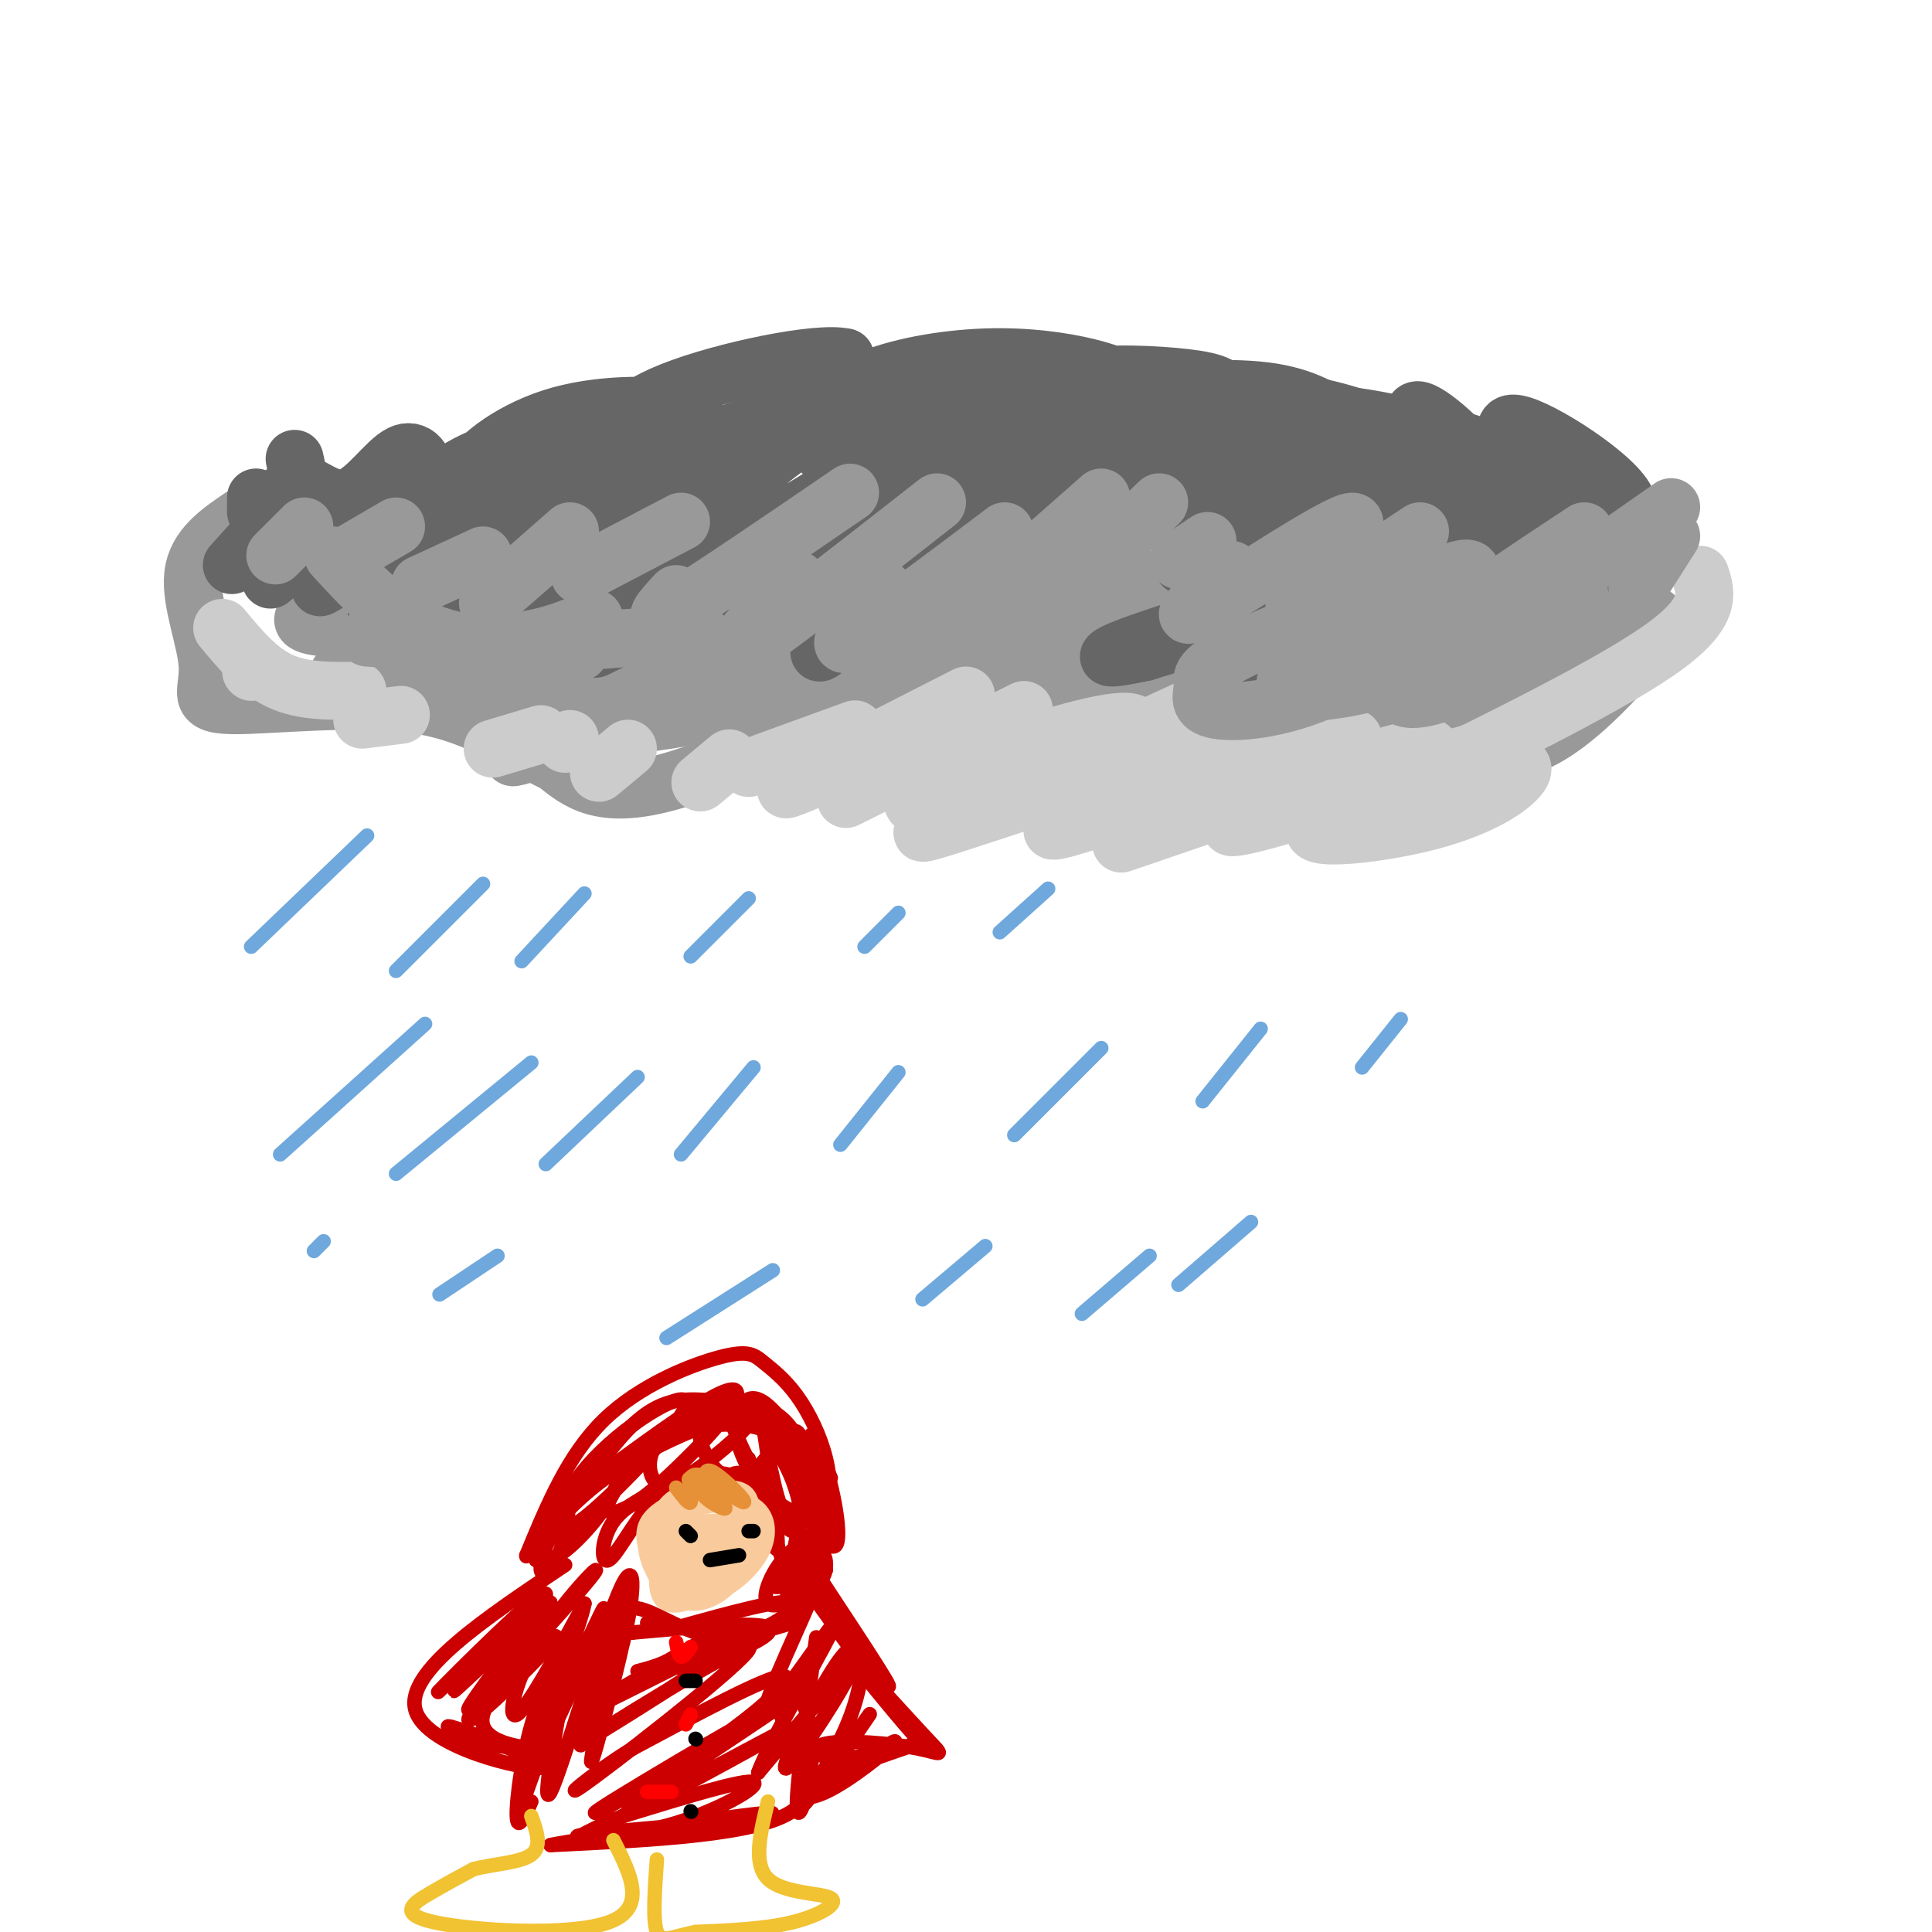 <svg viewBox='0 0 400 400' version='1.1' xmlns='http://www.w3.org/2000/svg' xmlns:xlink='http://www.w3.org/1999/xlink'><g fill='none' stroke='rgb(153,153,153)' stroke-width='12' stroke-linecap='round' stroke-linejoin='round'><path d='M316,148c2.104,2.178 4.208,4.356 -6,7c-10.208,2.644 -32.727,5.756 -48,7c-15.273,1.244 -23.300,0.622 -33,-4c-9.700,-4.622 -21.073,-13.244 -38,-12c-16.927,1.244 -39.408,12.356 -53,16c-13.592,3.644 -18.296,-0.178 -23,-4'/><path d='M115,158c-7.593,-3.396 -15.076,-9.885 -28,-12c-12.924,-2.115 -31.289,0.144 -39,0c-7.711,-0.144 -4.768,-2.693 -5,-8c-0.232,-5.307 -3.638,-13.374 -3,-19c0.638,-5.626 5.319,-8.813 10,-12'/><path d='M305,152c2.152,1.625 4.304,3.250 8,3c3.696,-0.250 8.934,-2.376 17,-10c8.066,-7.624 18.958,-20.745 9,-17c-9.958,3.745 -40.768,24.357 -48,31c-7.232,6.643 9.113,-0.683 26,-10c16.887,-9.317 34.316,-20.624 25,-17c-9.316,3.624 -45.376,22.178 -56,28c-10.624,5.822 4.188,-1.089 19,-8'/><path d='M317,119c5.203,0.017 10.406,0.033 -13,12c-23.406,11.967 -75.420,35.884 -63,31c12.420,-4.884 89.273,-38.568 86,-40c-3.273,-1.432 -86.673,29.387 -90,33c-3.327,3.613 73.417,-19.980 96,-25c22.583,-5.020 -8.997,8.533 -40,17c-31.003,8.467 -61.429,11.848 -69,12c-7.571,0.152 7.715,-2.924 23,-6'/><path d='M247,153c22.729,-7.732 68.051,-24.060 64,-25c-4.051,-0.940 -57.475,13.510 -98,23c-40.525,9.490 -68.152,14.021 -39,4c29.152,-10.021 115.082,-34.593 105,-34c-10.082,0.593 -116.176,26.352 -123,26c-6.824,-0.352 85.622,-26.815 99,-31c13.378,-4.185 -52.311,13.907 -118,32'/><path d='M137,148c-20.595,5.522 -13.083,3.326 -5,2c8.083,-1.326 16.736,-1.783 38,-9c21.264,-7.217 55.137,-21.194 44,-19c-11.137,2.194 -67.286,20.560 -92,29c-24.714,8.440 -17.992,6.955 3,0c20.992,-6.955 56.256,-19.380 47,-18c-9.256,1.380 -63.030,16.564 -69,17c-5.970,0.436 35.866,-13.875 45,-18c9.134,-4.125 -14.433,1.938 -38,8'/><path d='M110,140c-18.824,3.559 -46.884,8.458 -32,4c14.884,-4.458 72.712,-18.272 71,-19c-1.712,-0.728 -62.964,11.630 -76,14c-13.036,2.370 22.144,-5.246 27,-8c4.856,-2.754 -20.613,-0.644 -31,-1c-10.387,-0.356 -5.694,-3.178 -1,-6'/></g>
<g fill='none' stroke='rgb(204,204,204)' stroke-width='12' stroke-linecap='round' stroke-linejoin='round'><path d='M309,158c3.585,-0.125 7.169,-0.250 6,2c-1.169,2.250 -7.093,6.876 -19,10c-11.907,3.124 -29.799,4.746 -22,0c7.799,-4.746 41.289,-15.860 39,-16c-2.289,-0.140 -40.356,10.695 -53,15c-12.644,4.305 0.137,2.082 14,-3c13.863,-5.082 28.809,-13.022 19,-11c-9.809,2.022 -44.374,14.006 -56,18c-11.626,3.994 -0.313,-0.003 11,-4'/><path d='M248,169c13.023,-5.802 40.081,-18.308 30,-16c-10.081,2.308 -57.299,19.428 -60,19c-2.701,-0.428 39.117,-18.405 36,-19c-3.117,-0.595 -51.167,16.193 -61,19c-9.833,2.807 18.553,-8.367 32,-15c13.447,-6.633 11.955,-8.726 3,-7c-8.955,1.726 -25.372,7.273 -33,11c-7.628,3.727 -6.465,5.636 -5,6c1.465,0.364 3.233,-0.818 5,-2'/><path d='M195,165c3.000,-1.500 8.000,-4.250 13,-7'/><path d='M212,147c-16.167,8.083 -32.333,16.167 -36,18c-3.667,1.833 5.167,-2.583 14,-7'/><path d='M200,144c-14.917,7.583 -29.833,15.167 -35,18c-5.167,2.833 -0.583,0.917 4,-1'/><path d='M177,151c0.000,0.000 -22.000,8.000 -22,8'/><path d='M151,157c0.000,0.000 -6.000,5.000 -6,5'/><path d='M130,155c0.000,0.000 -6.000,5.000 -6,5'/><path d='M112,152c0.000,0.000 -10.000,3.000 -10,3'/><path d='M83,148c0.000,0.000 -8.000,1.000 -8,1'/><path d='M52,139c0.000,0.000 0.100,0.100 0.1,0.1'/><path d='M46,130c3.667,4.417 7.333,8.833 12,11c4.667,2.167 10.333,2.083 16,2'/><path d='M239,150c0.000,0.000 24.000,-11.000 24,-11'/><path d='M285,138c0.000,0.000 2.000,1.000 2,1'/><path d='M335,119c0.000,0.000 8.000,-3.000 8,-3'/><path d='M352,119c1.333,4.000 2.667,8.000 -9,16c-11.667,8.000 -36.333,20.000 -61,32'/><path d='M277,149c0.000,0.000 -27.000,10.000 -27,10'/><path d='M202,154c0.000,0.000 -12.000,1.000 -12,1'/><path d='M118,153c0.000,0.000 -1.000,1.000 -1,1'/></g>
<g fill='none' stroke='rgb(102,102,102)' stroke-width='12' stroke-linecap='round' stroke-linejoin='round'><path d='M274,116c14.607,-3.410 29.214,-6.821 28,-4c-1.214,2.821 -18.250,11.873 -25,16c-6.750,4.127 -3.214,3.327 -2,4c1.214,0.673 0.106,2.818 3,3c2.894,0.182 9.789,-1.600 20,-8c10.211,-6.400 23.738,-17.418 25,-21c1.262,-3.582 -9.742,0.273 -16,3c-6.258,2.727 -7.771,4.325 -10,7c-2.229,2.675 -5.175,6.428 -5,10c0.175,3.572 3.470,6.962 14,2c10.530,-4.962 28.294,-18.275 31,-20c2.706,-1.725 -9.647,8.137 -22,18'/><path d='M315,126c-5.389,5.477 -7.860,10.171 -3,7c4.860,-3.171 17.053,-14.207 23,-20c5.947,-5.793 5.650,-6.343 -13,3c-18.650,9.343 -55.652,28.578 -55,27c0.652,-1.578 38.958,-23.969 36,-25c-2.958,-1.031 -47.181,19.299 -53,22c-5.819,2.701 26.766,-12.228 31,-16c4.234,-3.772 -19.883,3.614 -44,11'/><path d='M237,135c-8.667,1.889 -8.333,1.111 -6,0c2.333,-1.111 6.667,-2.556 11,-4'/><path d='M275,110c-4.500,1.500 -9.000,3.000 -10,3c-1.000,0.000 1.500,-1.500 4,-3'/><path d='M272,103c-11.500,6.250 -23.000,12.500 -26,14c-3.000,1.500 2.500,-1.750 8,-5'/><path d='M270,93c-13.724,6.965 -27.447,13.930 -28,13c-0.553,-0.930 12.065,-9.756 19,-16c6.935,-6.244 8.188,-9.905 -2,-3c-10.188,6.905 -31.816,24.376 -33,24c-1.184,-0.376 18.078,-18.598 25,-26c6.922,-7.402 1.505,-3.984 -6,0c-7.505,3.984 -17.097,8.534 -26,16c-8.903,7.466 -17.115,17.847 -17,19c0.115,1.153 8.558,-6.924 17,-15'/><path d='M228,89c-8.409,4.036 -16.818,8.071 -30,19c-13.182,10.929 -31.138,28.750 -28,27c3.138,-1.750 27.371,-23.072 38,-33c10.629,-9.928 7.654,-8.462 1,-6c-6.654,2.462 -16.986,5.919 -30,14c-13.014,8.081 -28.711,20.784 -29,22c-0.289,1.216 14.830,-9.056 24,-16c9.170,-6.944 12.392,-10.562 1,-6c-11.392,4.562 -37.398,17.303 -47,22c-9.602,4.697 -2.801,1.348 4,-2'/><path d='M132,130c5.667,-2.833 17.833,-8.917 30,-15'/><path d='M183,104c-28.538,11.198 -57.075,22.395 -71,27c-13.925,4.605 -13.237,2.617 3,-5c16.237,-7.617 48.022,-20.864 42,-20c-6.022,0.864 -49.851,15.840 -57,17c-7.149,1.160 22.383,-11.495 33,-17c10.617,-5.505 2.319,-3.858 -10,1c-12.319,4.858 -28.660,12.929 -45,21'/><path d='M78,128c0.771,-1.970 25.198,-17.395 33,-24c7.802,-6.605 -1.022,-4.389 -5,-4c-3.978,0.389 -3.109,-1.049 -10,3c-6.891,4.049 -21.540,13.585 -27,17c-5.460,3.415 -1.730,0.707 2,-2'/><path d='M69,109c0.000,0.000 -13.000,11.000 -13,11'/><path d='M57,107c0.000,0.000 -9.000,10.000 -9,10'/><path d='M63,100c-2.783,1.745 -5.565,3.490 -2,6c3.565,2.510 13.479,5.786 24,8c10.521,2.214 21.650,3.367 47,-1c25.350,-4.367 64.922,-14.254 80,-18c15.078,-3.746 5.661,-1.352 -3,1c-8.661,2.352 -16.566,4.661 -13,3c3.566,-1.661 18.602,-7.293 32,-11c13.398,-3.707 25.158,-5.488 35,-5c9.842,0.488 17.765,3.247 25,6c7.235,2.753 13.781,5.501 18,10c4.219,4.499 6.109,10.750 8,17'/><path d='M314,116c1.311,0.320 0.587,-7.379 -4,-15c-4.587,-7.621 -13.037,-15.165 -16,-16c-2.963,-0.835 -0.437,5.038 3,10c3.437,4.962 7.786,9.013 11,10c3.214,0.987 5.293,-1.089 -1,-3c-6.293,-1.911 -20.956,-3.658 -30,-4c-9.044,-0.342 -12.467,0.720 -10,3c2.467,2.280 10.825,5.779 18,6c7.175,0.221 13.166,-2.836 15,-5c1.834,-2.164 -0.488,-3.436 -7,-6c-6.512,-2.564 -17.215,-6.421 -21,-6c-3.785,0.421 -0.653,5.120 3,8c3.653,2.880 7.826,3.940 12,5'/><path d='M287,103c9.000,1.129 25.501,1.453 26,-2c0.499,-3.453 -15.004,-10.682 -21,-12c-5.996,-1.318 -2.484,3.274 1,7c3.484,3.726 6.939,6.584 17,9c10.061,2.416 26.727,4.388 27,0c0.273,-4.388 -15.847,-15.137 -22,-17c-6.153,-1.863 -2.339,5.161 3,10c5.339,4.839 12.204,7.493 16,8c3.796,0.507 4.522,-1.133 -4,-5c-8.522,-3.867 -26.292,-9.962 -40,-13c-13.708,-3.038 -23.354,-3.019 -33,-3'/><path d='M257,85c-5.333,0.333 -2.167,2.667 1,5'/><path d='M279,88c-4.342,-2.974 -8.685,-5.947 -17,-7c-8.315,-1.053 -20.603,-0.184 -28,1c-7.397,1.184 -9.905,2.683 -11,5c-1.095,2.317 -0.778,5.451 2,7c2.778,1.549 8.015,1.511 12,1c3.985,-0.511 6.717,-1.495 10,-4c3.283,-2.505 7.118,-6.529 7,-9c-0.118,-2.471 -4.187,-3.388 -11,-4c-6.813,-0.612 -16.368,-0.920 -26,1c-9.632,1.920 -19.341,6.068 -22,10c-2.659,3.932 1.731,7.648 6,9c4.269,1.352 8.415,0.342 15,-3c6.585,-3.342 15.607,-9.015 19,-12c3.393,-2.985 1.155,-3.283 -1,-4c-2.155,-0.717 -4.227,-1.852 -9,-3c-4.773,-1.148 -12.247,-2.309 -21,-2c-8.753,0.309 -18.787,2.088 -25,5c-6.213,2.912 -8.607,6.956 -11,11'/><path d='M168,90c0.167,3.388 6.084,6.357 9,8c2.916,1.643 2.830,1.958 11,-2c8.170,-3.958 24.596,-12.190 31,-16c6.404,-3.810 2.788,-3.198 -4,-3c-6.788,0.198 -16.747,-0.017 -27,3c-10.253,3.017 -20.800,9.267 -27,14c-6.200,4.733 -8.054,7.948 -8,10c0.054,2.052 2.016,2.941 3,4c0.984,1.059 0.988,2.289 7,-1c6.012,-3.289 18.031,-11.097 24,-16c5.969,-4.903 5.890,-6.902 3,-8c-2.890,-1.098 -8.589,-1.297 -19,1c-10.411,2.297 -25.533,7.090 -30,10c-4.467,2.910 1.720,3.937 7,3c5.280,-0.937 9.651,-3.839 14,-8c4.349,-4.161 8.674,-9.580 13,-15'/><path d='M175,74c-5.362,-1.368 -25.267,2.713 -36,7c-10.733,4.287 -12.295,8.782 -14,12c-1.705,3.218 -3.554,5.161 -4,7c-0.446,1.839 0.512,3.576 4,2c3.488,-1.576 9.505,-6.464 14,-10c4.495,-3.536 7.468,-5.719 3,-7c-4.468,-1.281 -16.379,-1.660 -26,1c-9.621,2.660 -16.954,8.360 -19,12c-2.046,3.640 1.195,5.221 3,6c1.805,0.779 2.175,0.755 6,-2c3.825,-2.755 11.107,-8.242 10,-10c-1.107,-1.758 -10.602,0.212 -17,3c-6.398,2.788 -9.699,6.394 -13,10'/><path d='M86,105c-1.395,0.656 1.618,-2.703 2,-6c0.382,-3.297 -1.867,-6.533 -5,-5c-3.133,1.533 -7.151,7.836 -11,9c-3.849,1.164 -7.528,-2.810 -10,-3c-2.472,-0.190 -3.736,3.405 -5,7'/><path d='M61,95c0.000,0.000 3.000,14.000 3,14'/><path d='M53,103c0.000,0.000 0.000,3.000 0,3'/></g>
<g fill='none' stroke='rgb(153,153,153)' stroke-width='12' stroke-linecap='round' stroke-linejoin='round'><path d='M273,119c4.206,3.081 8.412,6.162 15,5c6.588,-1.162 15.559,-6.565 9,-5c-6.559,1.565 -28.646,10.100 -39,15c-10.354,4.900 -8.975,6.164 -9,8c-0.025,1.836 -1.456,4.243 3,5c4.456,0.757 14.797,-0.138 26,-6c11.203,-5.862 23.268,-16.691 26,-21c2.732,-4.309 -3.867,-2.097 -13,3c-9.133,5.097 -20.798,13.077 -24,17c-3.202,3.923 2.061,3.787 8,3c5.939,-0.787 12.554,-2.225 20,-6c7.446,-3.775 15.723,-9.888 24,-16'/><path d='M328,110c-12.054,7.940 -24.107,15.881 -31,22c-6.893,6.119 -8.625,10.417 -7,12c1.625,1.583 6.607,0.452 12,-2c5.393,-2.452 11.196,-6.226 17,-10'/><path d='M327,123c-6.167,5.167 -12.333,10.333 -12,11c0.333,0.667 7.167,-3.167 14,-7'/><path d='M346,111c-3.333,5.250 -6.667,10.500 -7,11c-0.333,0.500 2.333,-3.750 5,-8'/><path d='M346,105c0.000,0.000 -40.000,28.000 -40,28'/><path d='M294,110c-13.304,8.845 -26.607,17.690 -26,15c0.607,-2.690 15.125,-16.917 12,-17c-3.125,-0.083 -23.893,13.976 -31,18c-7.107,4.024 -0.554,-1.988 6,-8'/><path d='M250,112c0.000,0.000 -6.000,4.000 -6,4'/><path d='M240,104c-6.500,6.250 -13.000,12.500 -15,14c-2.000,1.500 0.500,-1.750 3,-5'/><path d='M228,103c-11.417,10.083 -22.833,20.167 -27,23c-4.167,2.833 -1.083,-1.583 2,-6'/><path d='M208,110c-13.917,10.500 -27.833,21.000 -32,23c-4.167,2.000 1.417,-4.500 7,-11'/><path d='M194,104c-18.083,14.167 -36.167,28.333 -41,31c-4.833,2.667 3.583,-6.167 12,-15'/><path d='M176,102c-15.000,10.250 -30.000,20.500 -36,24c-6.000,3.500 -3.000,0.250 0,-3'/><path d='M141,108c0.000,0.000 -21.000,11.000 -21,11'/><path d='M118,110c-6.833,6.000 -13.667,12.000 -16,14c-2.333,2.000 -0.167,0.000 2,-2'/><path d='M100,115c0.000,0.000 -13.000,6.000 -13,6'/><path d='M82,109c0.000,0.000 -12.000,7.000 -12,7'/><path d='M63,109c0.000,0.000 -6.000,6.000 -6,6'/><path d='M69,115c5.750,6.333 11.500,12.667 20,16c8.500,3.333 19.750,3.667 31,4'/><path d='M145,131c0.000,0.000 -55.000,4.000 -55,4'/><path d='M123,128c-5.083,2.167 -10.167,4.333 -18,5c-7.833,0.667 -18.417,-0.167 -29,-1'/></g>
<g fill='none' stroke='rgb(111,168,220)' stroke-width='3' stroke-linecap='round' stroke-linejoin='round'><path d='M217,184c0.000,0.000 -10.000,9.000 -10,9'/><path d='M186,189c0.000,0.000 -7.000,7.000 -7,7'/><path d='M155,186c0.000,0.000 -12.000,12.000 -12,12'/><path d='M121,185c0.000,0.000 -13.000,14.000 -13,14'/><path d='M100,183c0.000,0.000 -18.000,18.000 -18,18'/><path d='M76,173c0.000,0.000 -24.000,23.000 -24,23'/><path d='M88,212c0.000,0.000 -30.000,27.000 -30,27'/><path d='M110,220c0.000,0.000 -28.000,23.000 -28,23'/><path d='M132,223c0.000,0.000 -19.000,18.000 -19,18'/><path d='M156,221c0.000,0.000 -15.000,18.000 -15,18'/><path d='M186,222c0.000,0.000 -12.000,15.000 -12,15'/><path d='M228,217c0.000,0.000 -18.000,18.000 -18,18'/><path d='M261,213c0.000,0.000 -12.000,15.000 -12,15'/><path d='M290,211c0.000,0.000 -8.000,10.000 -8,10'/><path d='M259,253c0.000,0.000 -15.000,13.000 -15,13'/><path d='M238,260c0.000,0.000 -14.000,12.000 -14,12'/><path d='M204,258c0.000,0.000 -13.000,11.000 -13,11'/><path d='M160,263c0.000,0.000 -22.000,14.000 -22,14'/><path d='M103,260c0.000,0.000 -12.000,8.000 -12,8'/><path d='M67,257c0.000,0.000 -2.000,2.000 -2,2'/></g>
<g fill='none' stroke='rgb(204,0,0)' stroke-width='3' stroke-linecap='round' stroke-linejoin='round'><path d='M172,316c0.073,-4.633 0.146,-9.267 -1,-14c-1.146,-4.733 -3.512,-9.567 -6,-13c-2.488,-3.433 -5.100,-5.467 -7,-7c-1.900,-1.533 -3.088,-2.567 -9,-1c-5.912,1.567 -16.546,5.733 -24,13c-7.454,7.267 -11.727,17.633 -16,28'/><path d='M109,322c-0.667,1.767 5.667,-7.815 15,-15c9.333,-7.185 21.667,-11.973 28,-14c6.333,-2.027 6.667,-1.293 7,3c0.333,4.293 0.667,12.147 1,20'/><path d='M160,316c-0.600,0.756 -2.600,-7.356 -5,-10c-2.400,-2.644 -5.200,0.178 -8,3'/><path d='M140,307c-5.189,2.162 -10.378,4.325 -13,8c-2.622,3.675 -2.678,8.863 -1,8c1.678,-0.863 5.089,-7.778 9,-12c3.911,-4.222 8.322,-5.752 12,-6c3.678,-0.248 6.622,0.786 9,4c2.378,3.214 4.189,8.607 6,14'/><path d='M155,302c2.926,10.822 5.852,21.644 6,18c0.148,-3.644 -2.480,-21.755 -3,-25c-0.520,-3.245 1.070,8.376 3,15c1.930,6.624 4.201,8.250 6,8c1.799,-0.250 3.126,-2.376 3,-6c-0.126,-3.624 -1.705,-8.746 -3,-12c-1.295,-3.254 -2.306,-4.640 -3,-3c-0.694,1.640 -1.073,6.306 1,12c2.073,5.694 6.597,12.418 8,11c1.403,-1.418 -0.313,-10.976 -2,-16c-1.687,-5.024 -3.343,-5.512 -5,-6'/><path d='M166,298c0.265,3.647 3.428,15.764 5,19c1.572,3.236 1.553,-2.410 -1,-9c-2.553,-6.590 -7.638,-14.123 -11,-17c-3.362,-2.877 -4.999,-1.096 -6,1c-1.001,2.096 -1.366,4.507 1,10c2.366,5.493 7.463,14.069 10,15c2.537,0.931 2.516,-5.782 -1,-13c-3.516,-7.218 -10.525,-14.941 -12,-14c-1.475,0.941 2.585,10.545 6,16c3.415,5.455 6.186,6.760 8,7c1.814,0.240 2.672,-0.585 2,-4c-0.672,-3.415 -2.873,-9.419 -7,-13c-4.127,-3.581 -10.179,-4.737 -13,-4c-2.821,0.737 -2.410,3.369 -2,6'/><path d='M145,298c0.646,3.169 3.260,8.092 7,8c3.740,-0.092 8.606,-5.199 8,-8c-0.606,-2.801 -6.683,-3.298 -12,-3c-5.317,0.298 -9.875,1.389 -12,4c-2.125,2.611 -1.817,6.743 0,8c1.817,1.257 5.145,-0.360 10,-4c4.855,-3.640 11.239,-9.302 10,-11c-1.239,-1.698 -10.100,0.568 -17,5c-6.900,4.432 -11.838,11.031 -13,14c-1.162,2.969 1.451,2.309 4,1c2.549,-1.309 5.034,-3.269 9,-7c3.966,-3.731 9.414,-9.235 12,-13c2.586,-3.765 2.310,-5.790 -3,-3c-5.310,2.790 -15.655,10.395 -26,18'/><path d='M122,307c-6.066,6.140 -8.232,12.490 -2,8c6.232,-4.490 20.860,-19.819 22,-24c1.140,-4.181 -11.208,2.785 -19,11c-7.792,8.215 -11.028,17.677 -10,20c1.028,2.323 6.320,-2.493 10,-7c3.680,-4.507 5.747,-8.704 5,-11c-0.747,-2.296 -4.309,-2.690 -8,2c-3.691,4.690 -7.511,14.464 -8,18c-0.489,3.536 2.353,0.834 4,-3c1.647,-3.834 2.097,-8.802 1,-10c-1.097,-1.198 -3.742,1.372 -5,4c-1.258,2.628 -1.129,5.314 -1,8'/><path d='M111,323c3.290,-4.510 12.016,-19.786 19,-27c6.984,-7.214 12.226,-6.365 18,-6c5.774,0.365 12.078,0.247 16,6c3.922,5.753 5.461,17.376 7,29'/><path d='M168,297c0.000,0.000 4.000,9.000 4,9'/></g>
<g fill='none' stroke='rgb(249,203,156)' stroke-width='3' stroke-linecap='round' stroke-linejoin='round'><path d='M145,317c-3.453,0.884 -6.905,1.769 -7,1c-0.095,-0.769 3.168,-3.191 4,-2c0.832,1.191 -0.766,5.994 0,7c0.766,1.006 3.896,-1.786 4,-4c0.104,-2.214 -2.817,-3.851 -5,-3c-2.183,0.851 -3.626,4.191 -3,6c0.626,1.809 3.322,2.088 5,1c1.678,-1.088 2.339,-3.544 3,-6'/><path d='M146,317c-1.738,-0.286 -7.582,2.000 -9,5c-1.418,3.000 1.589,6.715 5,5c3.411,-1.715 7.227,-8.861 6,-11c-1.227,-2.139 -7.495,0.729 -10,3c-2.505,2.271 -1.246,3.947 0,6c1.246,2.053 2.479,4.484 5,3c2.521,-1.484 6.332,-6.882 5,-10c-1.332,-3.118 -7.805,-3.955 -11,-3c-3.195,0.955 -3.110,3.704 -3,6c0.110,2.296 0.246,4.141 3,5c2.754,0.859 8.126,0.731 11,0c2.874,-0.731 3.250,-2.066 3,-4c-0.250,-1.934 -1.125,-4.467 -2,-7'/><path d='M149,315c-3.052,-0.606 -9.683,1.379 -12,5c-2.317,3.621 -0.320,8.879 3,10c3.320,1.121 7.962,-1.895 11,-5c3.038,-3.105 4.474,-6.298 3,-9c-1.474,-2.702 -5.856,-4.912 -9,-5c-3.144,-0.088 -5.051,1.947 -6,4c-0.949,2.053 -0.939,4.122 0,7c0.939,2.878 2.808,6.563 6,5c3.192,-1.563 7.706,-8.374 8,-12c0.294,-3.626 -3.631,-4.065 -7,-4c-3.369,0.065 -6.181,0.636 -8,3c-1.819,2.364 -2.643,6.521 -2,10c0.643,3.479 2.755,6.280 6,5c3.245,-1.280 7.622,-6.640 12,-12'/><path d='M154,317c0.072,-3.863 -5.748,-7.519 -10,-8c-4.252,-0.481 -6.936,2.215 -8,6c-1.064,3.785 -0.507,8.661 1,12c1.507,3.339 3.965,5.142 7,5c3.035,-0.142 6.646,-2.227 9,-6c2.354,-3.773 3.450,-9.233 2,-12c-1.450,-2.767 -5.446,-2.840 -9,-2c-3.554,0.840 -6.666,2.593 -8,5c-1.334,2.407 -0.890,5.469 1,8c1.890,2.531 5.227,4.530 9,2c3.773,-2.530 7.983,-9.590 7,-13c-0.983,-3.410 -7.161,-3.172 -11,-2c-3.839,1.172 -5.341,3.277 -6,6c-0.659,2.723 -0.474,6.064 1,8c1.474,1.936 4.237,2.468 7,3'/><path d='M146,329c3.100,-1.646 7.350,-7.261 9,-10c1.650,-2.739 0.700,-2.601 -1,-4c-1.700,-1.399 -4.149,-4.336 -7,-4c-2.851,0.336 -6.104,3.944 -7,7c-0.896,3.056 0.566,5.560 2,8c1.434,2.440 2.841,4.816 6,4c3.159,-0.816 8.069,-4.822 10,-9c1.931,-4.178 0.884,-8.526 -3,-10c-3.884,-1.474 -10.604,-0.072 -14,1c-3.396,1.072 -3.467,1.815 -4,5c-0.533,3.185 -1.526,8.812 -1,12c0.526,3.188 2.572,3.937 6,3c3.428,-0.937 8.238,-3.560 11,-7c2.762,-3.440 3.474,-7.695 3,-11c-0.474,-3.305 -2.136,-5.658 -6,-5c-3.864,0.658 -9.932,4.329 -16,8'/><path d='M134,317c-1.781,4.048 1.766,10.170 4,13c2.234,2.830 3.156,2.370 6,1c2.844,-1.370 7.611,-3.649 10,-7c2.389,-3.351 2.398,-7.773 2,-11c-0.398,-3.227 -1.205,-5.258 -6,-5c-4.795,0.258 -13.578,2.806 -16,7c-2.422,4.194 1.517,10.035 4,13c2.483,2.965 3.509,3.054 6,2c2.491,-1.054 6.445,-3.250 9,-6c2.555,-2.750 3.709,-6.055 2,-9c-1.709,-2.945 -6.281,-5.529 -10,-6c-3.719,-0.471 -6.584,1.173 -8,4c-1.416,2.827 -1.381,6.838 0,10c1.381,3.162 4.109,5.475 7,4c2.891,-1.475 5.946,-6.737 9,-12'/><path d='M153,315c1.167,-2.000 -0.417,-1.000 -2,0'/></g>
<g fill='none' stroke='rgb(204,0,0)' stroke-width='3' stroke-linecap='round' stroke-linejoin='round'><path d='M165,318c-1.087,5.195 -2.174,10.391 -2,12c0.174,1.609 1.608,-0.368 3,-3c1.392,-2.632 2.741,-5.918 2,-7c-0.741,-1.082 -3.573,0.040 -6,3c-2.427,2.960 -4.447,7.758 -3,9c1.447,1.242 6.363,-1.073 9,-3c2.637,-1.927 2.995,-3.465 3,-5c0.005,-1.535 -0.345,-3.067 -3,-2c-2.655,1.067 -7.616,4.733 -8,6c-0.384,1.267 3.808,0.133 8,-1'/><path d='M163,325c3.783,2.082 7.567,4.165 7,2c-0.567,-2.165 -5.483,-8.577 -2,-3c3.483,5.577 15.367,23.144 16,25c0.633,1.856 -9.983,-12.000 -14,-17c-4.017,-5.000 -1.433,-1.143 3,5c4.433,6.143 10.717,14.571 17,23'/><path d='M190,360c-1.387,-1.205 -13.353,-15.718 -14,-17c-0.647,-1.282 10.026,10.668 15,16c4.974,5.332 4.249,4.046 -1,3c-5.249,-1.046 -15.024,-1.853 -19,-1c-3.976,0.853 -2.154,3.365 4,3c6.154,-0.365 16.641,-3.609 15,-3c-1.641,0.609 -15.409,5.070 -21,8c-5.591,2.930 -3.005,4.327 2,2c5.005,-2.327 12.430,-8.379 14,-10c1.570,-1.621 -2.715,1.190 -7,4'/><path d='M178,365c-3.456,2.714 -8.597,7.499 -7,4c1.597,-3.499 9.931,-15.282 9,-14c-0.931,1.282 -11.126,15.629 -13,18c-1.874,2.371 4.573,-7.234 8,-15c3.427,-7.766 3.836,-13.691 3,-16c-0.836,-2.309 -2.915,-1.000 -7,6c-4.085,7.000 -10.177,19.692 -8,18c2.177,-1.692 12.622,-17.769 13,-20c0.378,-2.231 -9.311,9.385 -19,21'/><path d='M157,367c1.670,-5.207 15.344,-28.726 16,-31c0.656,-2.274 -11.708,16.695 -14,18c-2.292,1.305 5.488,-15.056 8,-21c2.512,-5.944 -0.244,-1.472 -3,3'/><path d='M117,324c-16.571,11.065 -33.143,22.131 -31,30c2.143,7.869 23.000,12.542 26,12c3.000,-0.542 -11.857,-6.298 -17,-8c-5.143,-1.702 -0.571,0.649 4,3'/><path d='M99,361c4.353,0.747 13.236,1.116 12,1c-1.236,-0.116 -12.590,-0.715 -11,-7c1.590,-6.285 16.125,-18.256 15,-16c-1.125,2.256 -17.910,18.739 -18,17c-0.090,-1.739 16.514,-21.699 17,-24c0.486,-2.301 -15.147,13.057 -19,17c-3.853,3.943 4.073,-3.528 12,-11'/><path d='M107,338c3.574,-4.042 6.508,-8.647 1,-4c-5.508,4.647 -19.459,18.548 -17,16c2.459,-2.548 21.328,-21.543 22,-20c0.672,1.543 -16.853,23.623 -16,24c0.853,0.377 20.084,-20.951 25,-27c4.916,-6.049 -4.484,3.179 -10,12c-5.516,8.821 -7.147,17.235 -5,16c2.147,-1.235 8.074,-12.117 14,-23'/><path d='M121,332c-0.617,4.124 -9.160,25.934 -8,25c1.160,-0.934 12.024,-24.614 12,-24c-0.024,0.614 -10.935,25.521 -11,26c-0.065,0.479 10.714,-23.470 13,-26c2.286,-2.530 -3.923,16.357 -6,24c-2.077,7.643 -0.022,4.041 2,-2c2.022,-6.041 4.011,-14.520 6,-23'/><path d='M129,332c-0.449,2.914 -4.573,21.700 -6,29c-1.427,7.300 -0.158,3.113 2,-5c2.158,-8.113 5.206,-20.151 4,-18c-1.206,2.151 -6.666,18.491 -7,21c-0.334,2.509 4.457,-8.812 7,-19c2.543,-10.188 2.839,-19.243 -1,-10c-3.839,9.243 -11.811,36.784 -14,41c-2.189,4.216 1.406,-14.892 5,-34'/><path d='M119,337c-2.342,4.643 -10.697,33.250 -11,36c-0.303,2.750 7.444,-20.356 9,-28c1.556,-7.644 -3.081,0.173 -6,9c-2.919,8.827 -4.120,18.665 -4,22c0.120,3.335 1.560,0.168 3,-3'/><path d='M169,339c-2.071,15.384 -4.143,30.768 -4,35c0.143,4.232 2.500,-2.689 3,-9c0.500,-6.311 -0.856,-12.011 -3,-14c-2.144,-1.989 -5.077,-0.266 -3,5c2.077,5.266 9.165,14.076 2,19c-7.165,4.924 -28.582,5.962 -50,7'/><path d='M114,382c0.741,-0.291 27.594,-4.519 39,-6c11.406,-1.481 7.366,-0.214 -3,1c-10.366,1.214 -27.057,2.377 -30,3c-2.943,0.623 7.861,0.706 18,-2c10.139,-2.706 19.611,-8.202 18,-9c-1.611,-0.798 -14.306,3.101 -27,7'/><path d='M129,376c-7.965,3.077 -14.377,7.271 -4,2c10.377,-5.271 37.542,-20.006 36,-19c-1.542,1.006 -31.790,17.752 -31,16c0.790,-1.752 32.618,-22.003 33,-23c0.382,-0.997 -30.681,17.258 -38,22c-7.319,4.742 9.106,-4.031 21,-12c11.894,-7.969 19.255,-15.134 16,-15c-3.255,0.134 -17.128,7.567 -31,15'/><path d='M131,362c-9.271,5.741 -16.947,12.592 -8,6c8.947,-6.592 34.518,-26.628 32,-27c-2.518,-0.372 -33.125,18.920 -33,19c0.125,0.080 30.982,-19.051 32,-21c1.018,-1.949 -27.803,13.283 -32,15c-4.197,1.717 16.229,-10.081 23,-14c6.771,-3.919 -0.115,0.040 -7,4'/><path d='M138,344c-2.167,1.000 -4.083,1.500 -6,2'/><path d='M164,336c-10.804,3.167 -21.607,6.333 -25,8c-3.393,1.667 0.625,1.833 7,0c6.375,-1.833 15.107,-5.667 13,-7c-2.107,-1.333 -15.054,-0.167 -28,1'/><path d='M131,338c-4.896,-1.469 -3.137,-5.641 1,-5c4.137,0.641 10.652,6.096 18,6c7.348,-0.096 15.528,-5.742 14,-7c-1.528,-1.258 -12.764,1.871 -24,5'/><path d='M140,337c-5.000,0.667 -5.500,-0.167 -6,-1'/></g>
<g fill='none' stroke='rgb(255,0,0)' stroke-width='3' stroke-linecap='round' stroke-linejoin='round'><path d='M140,340c0.250,1.417 0.500,2.833 1,3c0.500,0.167 1.250,-0.917 2,-2'/><path d='M142,357c0.000,0.000 1.000,-2.000 1,-2'/><path d='M134,371c0.000,0.000 5.000,0.000 5,0'/></g>
<g fill='none' stroke='rgb(0,0,0)' stroke-width='3' stroke-linecap='round' stroke-linejoin='round'><path d='M142,348c0.000,0.000 2.000,0.000 2,0'/><path d='M144,360c0.000,0.000 0.100,0.100 0.1,0.1'/><path d='M143,375c0.000,0.000 0.100,0.100 0.1,0.1'/><path d='M142,317c0.000,0.000 1.000,1.000 1,1'/><path d='M155,317c0.000,0.000 1.000,0.000 1,0'/><path d='M153,322c0.000,0.000 -6.000,1.000 -6,1'/></g>
<g fill='none' stroke='rgb(230,145,56)' stroke-width='3' stroke-linecap='round' stroke-linejoin='round'><path d='M146,307c-0.102,-1.702 -0.205,-3.404 2,-2c2.205,1.404 6.717,5.914 6,6c-0.717,0.086 -6.662,-4.250 -9,-5c-2.338,-0.750 -1.070,2.088 1,4c2.070,1.912 4.942,2.899 4,2c-0.942,-0.899 -5.698,-3.686 -7,-5c-1.302,-1.314 0.849,-1.157 3,-1'/><path d='M146,306c-0.250,-0.488 -2.375,-1.208 -3,0c-0.625,1.208 0.250,4.345 0,5c-0.250,0.655 -1.625,-1.173 -3,-3'/></g>
<g fill='none' stroke='rgb(241,194,50)' stroke-width='3' stroke-linecap='round' stroke-linejoin='round'><path d='M159,373c-1.589,6.446 -3.179,12.893 0,16c3.179,3.107 11.125,2.875 13,4c1.875,1.125 -2.321,3.607 -8,5c-5.679,1.393 -12.839,1.696 -20,2'/><path d='M144,400c-4.889,0.978 -7.111,2.422 -8,0c-0.889,-2.422 -0.444,-8.711 0,-15'/><path d='M127,381c3.565,7.036 7.131,14.071 -1,17c-8.131,2.929 -27.958,1.750 -36,0c-8.042,-1.750 -4.298,-4.071 -1,-6c3.298,-1.929 6.149,-3.464 9,-5'/><path d='M98,387c4.067,-1.089 9.733,-1.311 12,-3c2.267,-1.689 1.133,-4.844 0,-8'/></g>
</svg>